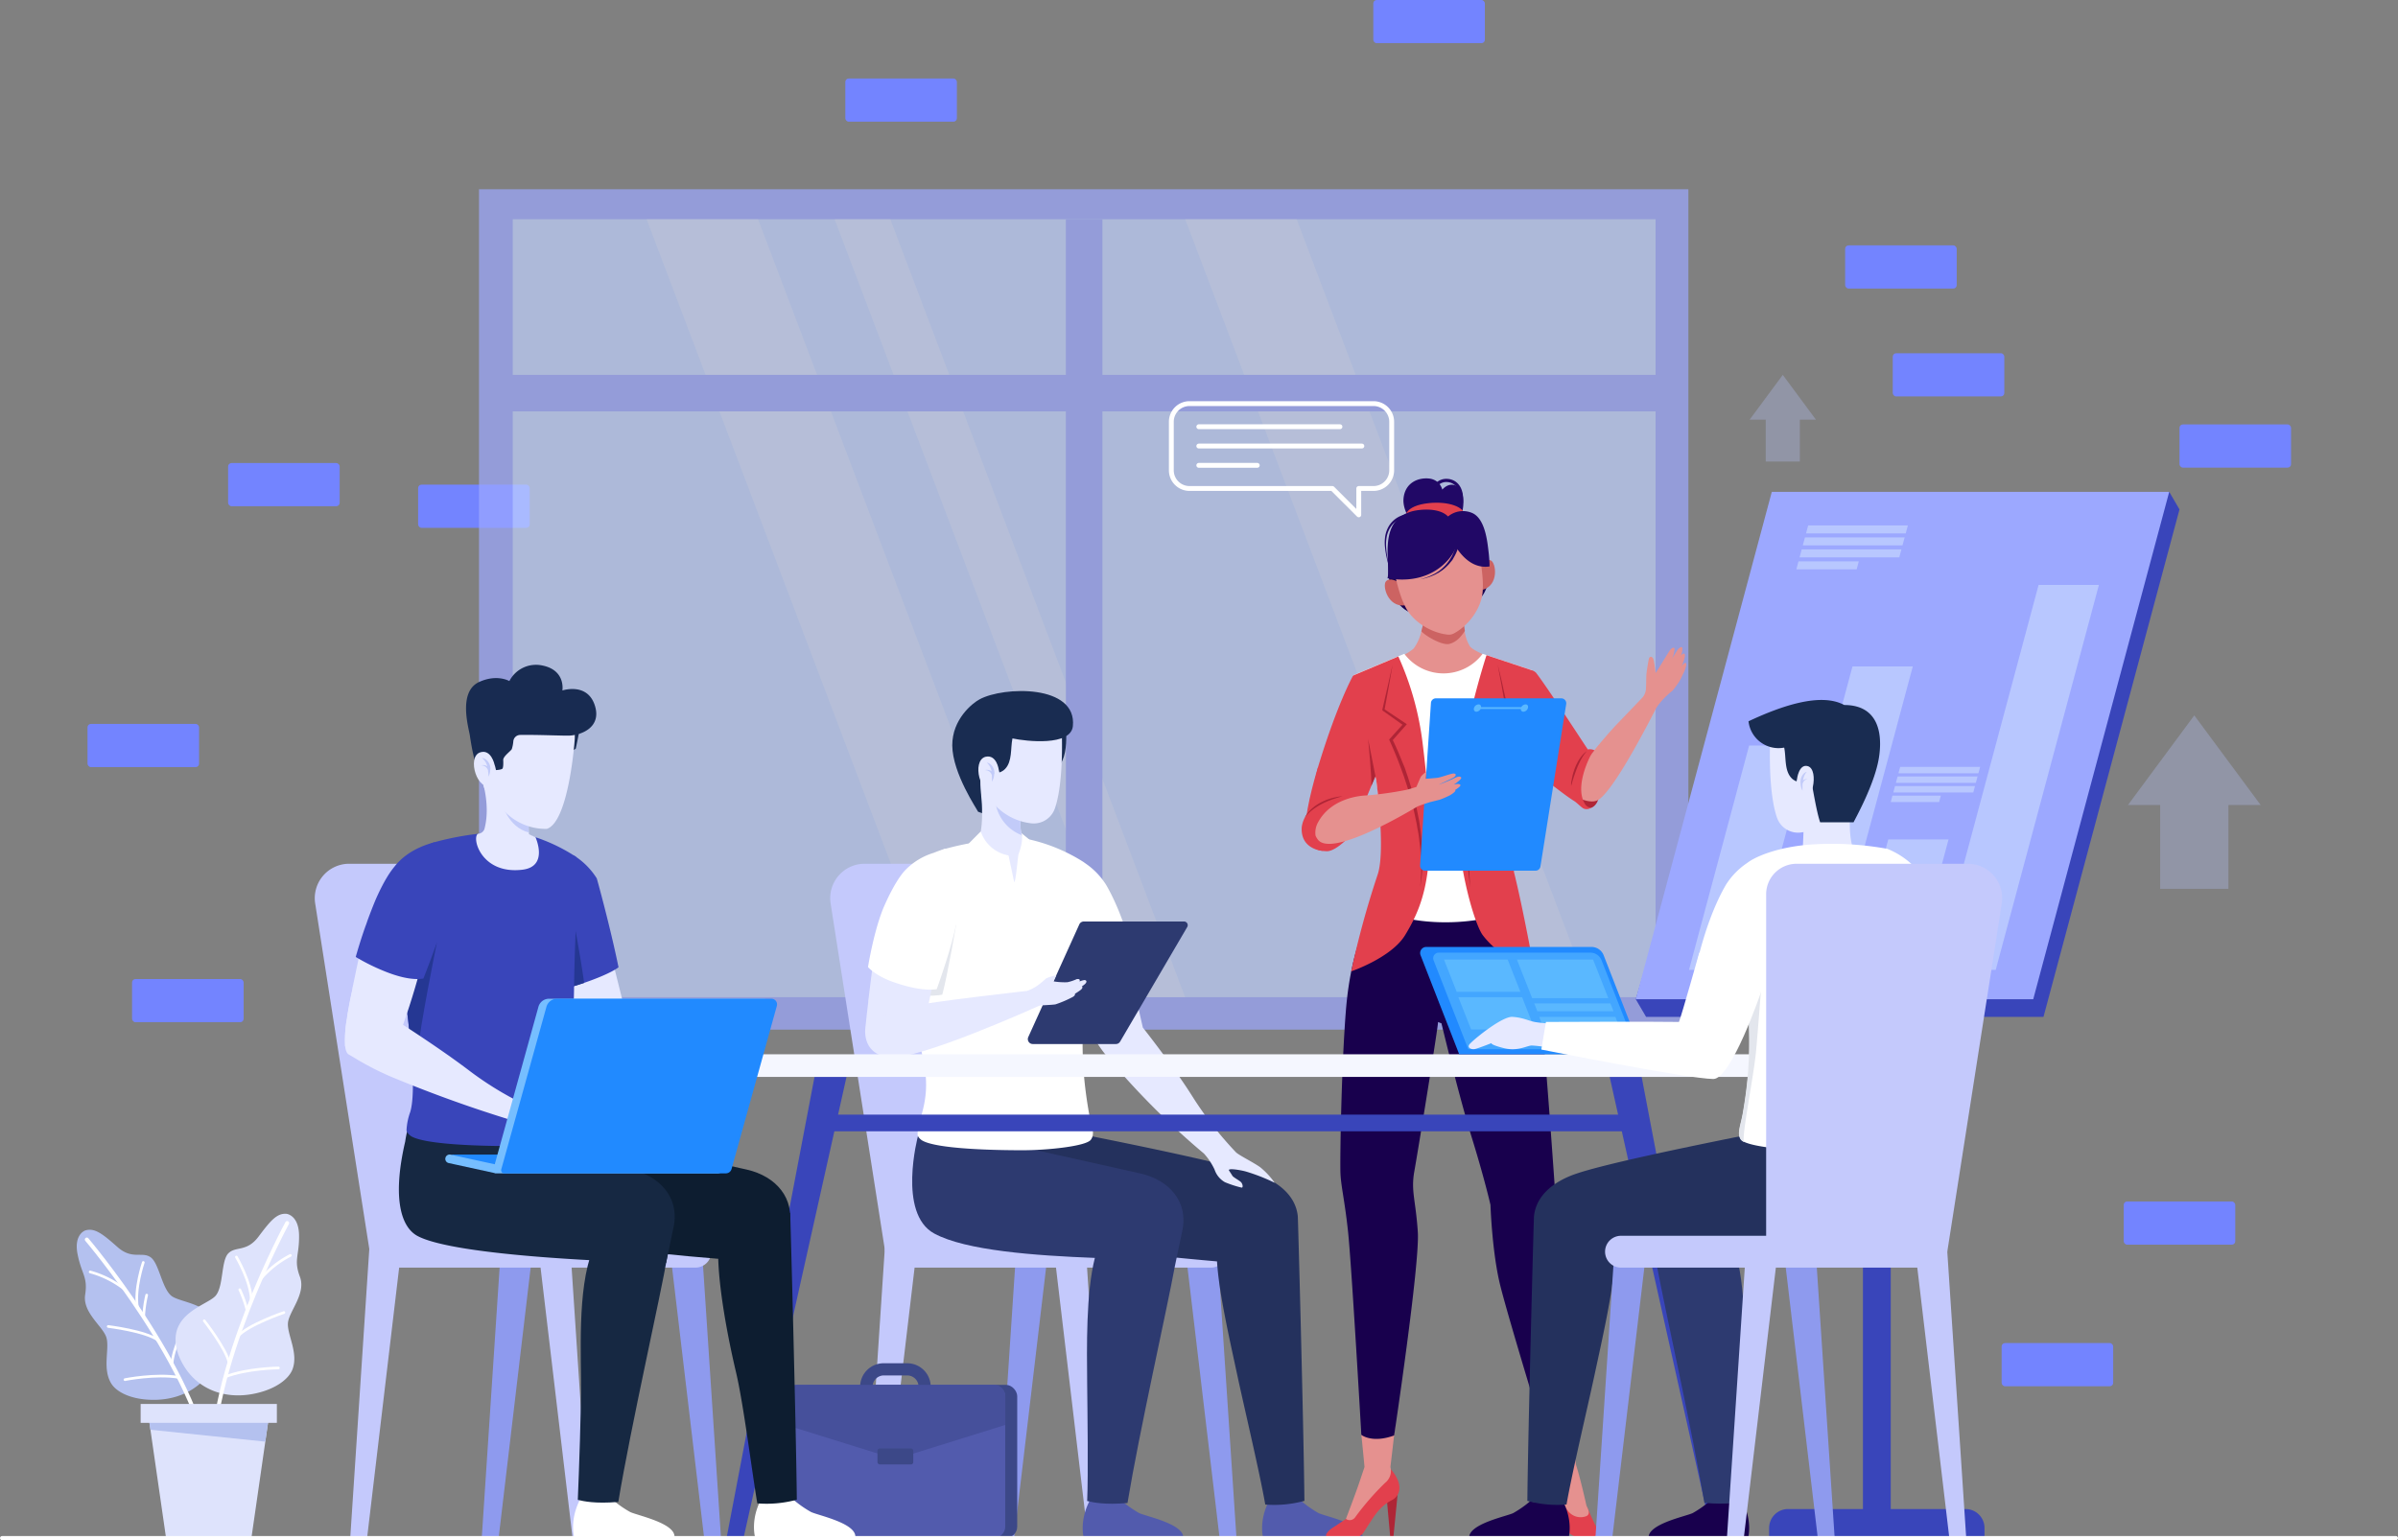 <svg xmlns="http://www.w3.org/2000/svg" viewBox="0 0 651.33 418.45"><rect x="0" y="0" width="651.33" height="418.45" fill="#808080" stroke="none"/><defs><style>.cls-1{fill:#7384ff;}.cls-2{opacity:0.7;}.cls-3{fill:#9ca8ff;}.cls-4{fill:#c0d1ff;}.cls-5{fill:#fffdfc;opacity:0.2;}.cls-6{fill:#8e9aee;}.cls-7{fill:#c4c9fc;}.cls-8{fill:#525bad;}.cls-9{fill:#24315d;}.cls-10{fill:#2d3a70;}.cls-11{fill:#e6e9ff;}.cls-12{fill:#fff;}.cls-13{fill:#e3e6ed;}.cls-14{fill:#192c51;}.cls-15{fill:#c2cbf9;}.cls-16{fill:#3c4888;}.cls-17{fill:#46509b;}.cls-18{fill:#af2536;}.cls-19{fill:#e5918f;}.cls-20{fill:#e2404d;}.cls-21{fill:#18004d;}.cls-22{fill:#cc6362;}.cls-23{fill:#210866;}.cls-24,.cls-27,.cls-38,.cls-39,.cls-41,.cls-42,.cls-44{fill:none;}.cls-24{stroke:#210866;stroke-width:0.87px;}.cls-24,.cls-27,.cls-38,.cls-39,.cls-42,.cls-44{stroke-miterlimit:10;}.cls-25{fill:#218aff;}.cls-26{fill:#5ab8ff;}.cls-27{stroke:#5ab8ff;stroke-width:0.5px;}.cls-28{fill:#3945ba;}.cls-29{fill:#f5f7ff;}.cls-30{fill:#162842;}.cls-31{fill:#0d1d30;}.cls-32{fill:#253793;}.cls-33{fill:#182b51;}.cls-34{fill:#76beff;}.cls-35,.cls-43{fill:#b8c7ff;}.cls-36{fill:#43a6ff;}.cls-37{fill:#b4c1ef;}.cls-38,.cls-39,.cls-41,.cls-42,.cls-44{stroke:#fff;stroke-linecap:round;}.cls-38{stroke-width:1.08px;}.cls-39{stroke-width:0.72px;}.cls-40{fill:#dee3fc;}.cls-41{stroke-linejoin:round;}.cls-41,.cls-42{stroke-width:1.32px;}.cls-43{opacity:0.3;}.cls-44{stroke-width:1.11px;}</style></defs><title>درباره پیراسیس</title><g id="Layer_2" data-name="Layer 2"><g id="OBJECTS"><rect class="cls-1" x="373.01" width="30.3" height="11.73" rx="0.92"></rect><rect class="cls-1" x="591.98" y="115.32" width="30.3" height="11.73" rx="0.92"></rect><rect class="cls-1" x="35.87" y="266" width="30.3" height="11.73" rx="0.92"></rect><rect class="cls-1" x="543.67" y="364.91" width="30.3" height="11.73" rx="0.92"></rect><rect class="cls-1" x="514.1" y="95.98" width="30.3" height="11.73" rx="0.92"></rect><rect class="cls-1" x="113.57" y="131.68" width="30.3" height="11.73" rx="0.92"></rect><rect class="cls-1" x="229.6" y="21.33" width="30.3" height="11.73" rx="0.92"></rect><rect class="cls-1" x="61.96" y="125.81" width="30.3" height="11.73" rx="0.92"></rect><rect class="cls-1" x="576.83" y="326.44" width="30.3" height="11.73" rx="0.92"></rect><rect class="cls-1" x="23.77" y="196.69" width="30.3" height="11.73" rx="0.92"></rect><rect class="cls-1" x="501.17" y="66.67" width="30.3" height="11.73" rx="0.92"></rect><g class="cls-2"><rect class="cls-3" x="130.1" y="51.42" width="328.49" height="228.33"></rect><rect class="cls-4" x="139.27" y="59.56" width="310.41" height="211.38"></rect><polygon class="cls-5" points="286 270.93 255.7 270.93 175.62 59.56 205.91 59.56 286 270.93"></polygon><polygon class="cls-5" points="432.29 270.93 401.99 270.93 321.91 59.56 352.2 59.56 432.29 270.93"></polygon><polygon class="cls-5" points="321.91 270.93 306.77 270.93 226.68 59.56 241.83 59.56 321.91 270.93"></polygon><rect class="cls-3" x="288.6" y="-51.27" width="9.92" height="316.16" transform="translate(400.37 -186.75) rotate(90)"></rect><rect class="cls-3" x="289.51" y="59.56" width="9.92" height="211.5"></rect></g><polygon class="cls-6" points="270.84 417.99 275.42 417.99 284.94 337.62 276.15 337.62 270.84 417.99"></polygon><polygon class="cls-6" points="335.85 417.99 331.27 417.99 321.74 337.62 330.54 337.62 335.85 417.99"></polygon><path class="cls-7" d="M259,234.68H234.85a9.35,9.35,0,0,0-9.24,10.8l14.81,94.6h28Z"></path><polygon class="cls-7" points="235.12 417.99 239.69 417.99 249.22 337.62 240.43 337.62 235.12 417.99"></polygon><polygon class="cls-7" points="300.12 417.99 295.54 417.99 286.02 337.62 294.81 337.62 300.12 417.99"></polygon><path class="cls-7" d="M244.74,344.41h84.14a4.33,4.33,0,0,0,4.33-4.33h0a4.32,4.32,0,0,0-4.33-4.32H244.74a4.31,4.31,0,0,0-4.32,4.32h0A4.32,4.32,0,0,0,244.74,344.41Z"></path><path class="cls-8" d="M321.36,418.09H294.42s-1.5-4.8,1.76-10.74c0,0,2.17,1.74,8.67.56a28.93,28.93,0,0,0,4.58,3.2C311.31,412,322.09,414.14,321.36,418.09Z"></path><path class="cls-8" d="M370.09,418.09H343.15s-1.5-4.8,1.76-10.74c0,0,2.17,1.74,8.66.56a28.93,28.93,0,0,0,4.58,3.2C360,412,370.82,414.14,370.09,418.09Z"></path><path class="cls-9" d="M280,311.28h0a23.59,23.59,0,0,1,1.09-5.56s47.25,8.91,59.82,13.13c6.24,2.09,11,5.95,11.59,11.58h0c.07.59,1.59,56.86,1.8,77.35a31,31,0,0,1-10.64,1c-1.43-8.34-5.75-26.54-7.6-35.18-2.19-10.24-5-22.45-5.5-30.88-19.1-1.67-44.32-4.47-47.35-6C278.27,334.15,276.77,325.24,280,311.28Z"></path><path class="cls-10" d="M249.33,308.66c.38-3.69,1.71-5,1.71-5l19.5,6.37,17.73,4c6.57,1.46,14.51,3.23,21.51,4.81,7.85,1.78,13.06,7.75,11.34,15.61l-2,9.54h0c-2.25,12.21-9.62,44.74-12.88,64.38-6.31.54-9.34-.18-10.95-.55.32-7.24.08-24.15,0-31.74-.09-10.1-.34-24.75,2.09-34.31-16.36-.63-35.1-2-43.62-6.62C243.7,329.71,249.33,308.66,249.33,308.66Z"></path><path class="cls-11" d="M304,251l2.5,11,.84,3.72h0l3.07,13.46c1.3,1.65,8.68,11.09,13.56,18.87a97.31,97.31,0,0,0,11.71,15h0c.77.8,4.62,2.68,6.59,4.07a20.93,20.93,0,0,1,3.95,4.24,51.42,51.42,0,0,0-7.84-3.07c-1.7-.45-4.56-.89-4.61-.39,0,.11.69,1.06.94,1.52s1.94,1.31,2.38,1.78.63,1.51.14,1.47a29.31,29.31,0,0,1-4.52-1.47,6.18,6.18,0,0,1-2.82-3.44,17.53,17.53,0,0,0-2.88-4.34h0a209.86,209.86,0,0,1-26.9-27.08,34.6,34.6,0,0,1-2.25-3.19h0a32.22,32.22,0,0,1-3.94-10v0c-.65-2-1.21-4-1.7-5.84-1.37-5.28-2.09-9.48-2.09-9.48Z"></path><path class="cls-12" d="M249.58,280.72c.42,6.91,3.8,12.09.59,22.62a16.75,16.75,0,0,0-.95,4.86c0,.73.92,1.48,1.3,1.69,4,2.29,19.42,2.63,27.19,2.63,6.9,0,17.27-1.1,18.57-2.84s.1-3.91-.47-7.11c-2.54-14.43-1.64-21.95-1.48-32.37,0-.26,0-.52,0-.79v-.2h0c.82-.12,1.6-.27,2.28-.41,1.12-.25,2-.5,2.35-.62,8.38-2.63,9.63-5.32,9.63-5.32-2.37-10.31-5.23-17.23-7.78-21.8l-.19-.34-.2-.34a19.91,19.91,0,0,0-5.53-5.75l-.66-.47a46.5,46.5,0,0,0-14.71-6.1h0c-2-.13-4.16-.17-6.52-.09a77.84,77.84,0,0,0-16.25,2.66l-.07,0a21.53,21.53,0,0,0-8.2,5.75,26.84,26.84,0,0,0-3.84,5.15c.27,6.46,1.67,18.09,2.46,28.14C247.21,271.2,249.49,279.28,249.58,280.72Z"></path><path class="cls-13" d="M294.35,269.21c.82-.12,1.6-.27,2.28-.41L294.69,251C294.62,253.91,294.38,267.4,294.35,269.21Z"></path><path class="cls-14" d="M289.32,195.84s1.83,12.09-3.56,13.34c-3.47.8-3.05-3.44-3.05-3.44l-.09-5Z"></path><path class="cls-11" d="M276.62,232.16c-.23,1.31-.73,7.48-1.15,7.5l-1.54-7.25s-2.92,4.06-2.84,4.67c-4.18-2-8.27-7.43-6.74-8.15a2.14,2.14,0,0,0,1.77-1.79c1.62-6.31-.4-16.31-.4-16.31l7.61,6,3.59,2.82.32,1.18v.65h0c0,.22-.33,3.71.35,5.46a1.64,1.64,0,0,0,.52.79,5.49,5.49,0,0,0,1.39.32h0C279.85,229.09,280.92,231.46,276.62,232.16Z"></path><path class="cls-15" d="M270.28,217.2a11.33,11.33,0,0,0,7.31,9.74c-.68-1.74-.37-5.24-.35-5.46l-3-2.38Z"></path><path class="cls-11" d="M288.44,200.62c.07,3.65.05,13.45-1.94,19.08a6.06,6.06,0,0,1-6.33,4,15.83,15.83,0,0,1-10.05-5.11c-1.79-1.9-3.79-2.14-4.72-4.57-1.51-4-3.84-11.3-2.51-16,1.83-6.48,21.67-13.81,25.15-.61A13.87,13.87,0,0,1,288.44,200.62Z"></path><path class="cls-14" d="M266.08,190c6.52-3.53,26.46-4.09,25.33,7.28-.54,5.5-12.63,4.16-16.41,3.35-.56,2.66,0,6.21-2,8.29-1.1,1.19-3.23,1.47-5.44,1.36-.21.54-1.26,1.09-1.28,1.82-.06,2.51.54,5.83.45,8.83l-1.08-.39c-.14-.47-6.94-10.37-7-18C258.62,195.37,264.19,191,266.08,190Z"></path><path class="cls-11" d="M270.27,214.61c-4,2.08-6.48-8-2.57-9,3-.69,3.57,3.48,3.57,3.48S272.54,213.42,270.27,214.61Z"></path><path class="cls-15" d="M270.11,210.31a4,4,0,0,0-.06-.9,3.17,3.17,0,0,0-.44-1.09,2.68,2.68,0,0,0-.7-.75,2,2,0,0,0-.89-.38,3.77,3.77,0,0,1,.6.68,4.26,4.26,0,0,1,.7,1.67,1.27,1.27,0,0,0-.34-.2,2.41,2.41,0,0,0-1-.18,1.94,1.94,0,0,0-.43.06,2,2,0,0,1,.42.06,1.91,1.91,0,0,1,.79.38,1.8,1.8,0,0,1,.52.65,1.82,1.82,0,0,1,.14.34h0c0,.29,0,.57,0,.81s0,.51,0,.67,0,.27,0,.27a2.35,2.35,0,0,0,.13-.23,6.52,6.52,0,0,0,.27-.64,4.25,4.25,0,0,0,.2-1,1.77,1.77,0,0,0,0-.23h0Z"></path><path class="cls-13" d="M259.73,251s-2.2,13.22-3.78,19.22c0,0-1,.37-4.88.33Z"></path><rect class="cls-16" x="216.7" y="376.26" width="59.59" height="41.6" rx="3.08"></rect><rect class="cls-8" x="213.45" y="376.26" width="59.59" height="41.6" rx="3.08"></rect><path class="cls-16" d="M233.66,377.56H237v-.79A3.08,3.08,0,0,1,240,373.7h6.42a3.09,3.09,0,0,1,3.08,3.07v.79h3.3v-.79a6.4,6.4,0,0,0-6.38-6.38H240a6.39,6.39,0,0,0-6.38,6.38Z"></path><path class="cls-17" d="M216.51,376.26H270a3.07,3.07,0,0,1,3.05,3.08v7.81l-29.79,9.29-29.8-9.29v-7.81A3.07,3.07,0,0,1,216.51,376.26Z"></path><rect class="cls-16" x="238.33" y="393.54" width="9.73" height="4.35" rx="0.62" transform="translate(486.39 791.43) rotate(180)"></rect><path class="cls-11" d="M254.42,260.8s-.11.74-.32,2c-.37,2.17-1,5.89-1.85,9.81-.57,2.68-1.22,5.45-1.91,7.9l-15.25-1.62c.2-2.05.46-4.34.74-6.66l0-.25c.26-2.16.53-4.36.8-6.43.13-1.08.26-2.12.39-3.11.62-4.77,1.11-8.32,1.11-8.32Z"></path><path class="cls-12" d="M240.24,246c2.54-5.71,4.54-8.42,5.62-9.56a18,18,0,0,1,7.72-4.72c1.75-.71,3.08-1.11,3.08-1.11s5.2,3.74,3.37,18.51c-.79,6.42-5.6,19.63-5.6,19.63-3.33.56-8.28-.66-12-2-4.75-1.72-6.67-4-6.67-4S237.41,252.4,240.24,246Z"></path><path class="cls-12" d="M266.39,225.9a9.69,9.69,0,0,0,7.54,6.51L271,237.57a12.62,12.62,0,0,1-7.84-8.42Z"></path><path class="cls-12" d="M276.62,232.16l3.26,3.91a11.44,11.44,0,0,0-.34-8l-2.14-1.75S278.22,227.92,276.62,232.16Z"></path><path class="cls-10" d="M279.31,281.73l13.85-30.58a1.33,1.33,0,0,1,1.22-.78h27.19a1,1,0,0,1,.88,1.53L304.24,283a1.33,1.33,0,0,1-1.15.66H280.53A1.34,1.34,0,0,1,279.31,281.73Z"></path><path class="cls-11" d="M281.58,268.92s-29.52,3.28-34.8,4.61-11.69,5.34-11.69,5.34-1.43,7.41,6.32,8.41,41.17-14.16,41.17-14.16Z"></path><path class="cls-11" d="M294.51,266.28a5.35,5.35,0,0,0-1.32.4s.05-.06.05-.08c.21-.63-.41-.65-.79-.57a12.07,12.07,0,0,1-2.54.84,19,19,0,0,1-3.75-.23l.74-1.63a10.61,10.61,0,0,0-2.74.81,24.05,24.05,0,0,1-2.42,2,12.53,12.53,0,0,1-2.72,1.39l1.23,2.56-2.44.64.56.92s7.34-.24,8.32-.45a30.11,30.11,0,0,0,4.67-2c.53-.3.7-.63.6-.87.63-.39,1.19-.76,1.49-1,.58-.42.66-.83.41-1,.3-.22.56-.41.72-.55C295.35,266.83,295.18,266.28,294.51,266.28Z"></path><path class="cls-18" d="M432.2,219.47s1.7-.44,2.16-3.27-3.46-2.92-3.59-2.83-2,1.12-2,1.12a8,8,0,0,0,0,2C429,216.62,430.16,220.17,432.2,219.47Z"></path><path class="cls-19" d="M458,180.32c-.16-.57-.86.11-1.09.47a3.47,3.47,0,0,0-.22.34c.38-.84,1.12-2.69.95-3.27s-.71-.17-1.1.24a4.45,4.45,0,0,0,.41-2c-.2-.72-1.09.15-1.39.6-.14.21-.81,1.29-1.48,2.39a7,7,0,0,0,.75-2.84c-.2-.71-1.09.15-1.39.61s-3.06,4.94-3.06,4.94l-.7,1.06a32.59,32.59,0,0,0-.55-3.65c-.28-.95-1.09-1-1.27-.21s-.53,2.94-.64,3.89-.07,2.78-.14,3.91a4.31,4.31,0,0,1-.85,2.6l-6.71,7c-3.31,3.42-7.35,8.5-7.35,8.5l-4.56-6.37-9.95,10.78s11.46,10.15,16.11,8.19c3.89-1.63,13.17-19.41,16.1-25.16h0a19.1,19.1,0,0,1,2.1-2.61,25.13,25.13,0,0,1,2.34-2.1,26.17,26.17,0,0,0,1.79-2.46,16.88,16.88,0,0,0,1-2C457.26,183,458.19,180.88,458,180.32Z"></path><polygon class="cls-18" points="420.32 405.37 421.45 417.91 422.26 417.91 423.49 405.37 420.32 405.37"></polygon><polygon class="cls-18" points="376.5 405.37 377.63 417.91 378.44 417.91 379.67 405.37 376.5 405.37"></polygon><path class="cls-20" d="M421.58,398.07s-3.33,1.7-1.57,6.5c1.35,3.71,2.47,5,3.27,7.67a8,8,0,0,0,5.86,5.71c2.14.59,5.7-.74,4.91-2.21a50.43,50.43,0,0,1-2.77-5.91Z"></path><path class="cls-19" d="M369.76,389.8s.38,3.6.86,8.77c0,0-.74,2.27-1.72,5.11-1.1,3.17-3.33,9-3.33,9s.59,2.5,2.24,1.66a6.63,6.63,0,0,0,1.48-1c1.91-1.78,8.89-11.86,8.89-11.86l-.52-2.9L379,387.1Z"></path><path class="cls-19" d="M419.71,390.63l1.93,7.81a5.36,5.36,0,0,0,.08,4.49c.75,1.77,1.91,2.45,2.67,4.88a8.94,8.94,0,0,0,1.75,3,4.28,4.28,0,0,0,4.81,1.09c1.33-.75,0-2.46-.09-3-.87-4-2.2-9.2-2.81-10.94-.37-2.75-.62-7.46-.62-7.46Z"></path><path class="cls-21" d="M373.19,247s-6.06,8.16-7.62,27.48c-1.15,14.37-1.6,37.64-1.5,43.73.06,3.78,1.12,7.46,2.08,16.44s3.61,55.2,3.61,55.2,2.87,2.36,8.91.16c0,0,7-46.59,6.43-55.25s-1.86-11-1-16.22c1-5.5,6.72-40.77,6.48-40.86l.94.36s4.7,19.58,8.23,31,5.08,18.32,5.08,18.32.42,12.74,2.6,21.65,12.23,41.68,12.23,41.68a9.86,9.86,0,0,0,7.72-.18s-.74-38.8-1.54-45.51-3.21-17.68-3.21-17.68-2.77-40.69-4.21-53.52c-2.06-18.26-8.46-25.88-8.46-25.88Z"></path><path class="cls-21" d="M377.35,151s-2.25,13.4,7.13,15.94c5.67,1.54-1.81-12.74-1.81-12.74Z"></path><path class="cls-21" d="M402.75,146s5,12.6-1.94,17.73c-4.73,3.49-3.16-12.48-3.16-12.48Z"></path><path class="cls-22" d="M379.46,158s-1.94-1.2-3-.07.45,7.11,5.13,6.55Z"></path><path class="cls-22" d="M402.16,153.49s1.34-1.85,2.77-1.22,2.28,6.76-2.27,8Z"></path><path class="cls-19" d="M404.55,178.47a13.67,13.67,0,0,1-25.09.11,11.59,11.59,0,0,0,4.52-2.39,12.71,12.71,0,0,0,2.09-4.68c.39-1.45.6-2.61.6-2.61l-.92-1.89h0c0-.2,0-.38.05-.54s.05-.5.06-.64,0-.23,0-.23h12.21s0,.08,0,.23,0,.37.05.63a.09.09,0,0,0,0,.05l-.7,1.6s.1,1.56.41,3.32a10.31,10.31,0,0,0,1.42,4.18C400.1,176.61,402.52,177.69,404.55,178.47Z"></path><path class="cls-22" d="M397.47,168.1s.1,1.56.41,3.32c-.82,1.19-2.05,3-4.23,3.53-2,.47-6.46-2.16-7.58-3.44.39-1.45.6-2.61.6-2.61l-.92-1.89h0c0-.2,0-.38.05-.54s.05-.5.06-.64,0-.23,0-.23h12.21s0,.08,0,.23,0,.37.05.63a.09.09,0,0,0,0,.05Z"></path><path class="cls-19" d="M401.35,148.27l-12.54-2.68-10.58,7.23s1.23,7.61,3.45,12c2.09,4.17,7.05,7.13,11.56,7.61a2.89,2.89,0,0,0,1.66-.33c4-2.15,7.46-6.77,7.82-11.41C403.1,155.78,401.35,148.27,401.35,148.27Z"></path><path class="cls-23" d="M384.5,143.29s-3.59-3.95-3.29-7.74c.35-4.43,4.05-5.89,7.07-5.52a4.08,4.08,0,0,1,3.47,3s2.14-2.7,4.64-.41c1.56,1.43,1.84,8.08-1.89,10.47S387.79,146,384.5,143.29Z"></path><path class="cls-20" d="M381.64,140.61s-.28-3.23,6.51-3.92c5.1-.52,9.74.93,9.81,3.62C398.05,144.08,382.1,144.37,381.64,140.61Z"></path><path class="cls-23" d="M388,141s-.35-.13-1-.3a13.11,13.11,0,0,0-2.75-.42,8.59,8.59,0,0,0-3.82.61,6.29,6.29,0,0,0-3.12,3,7.41,7.41,0,0,0-.7,2.18,11.34,11.34,0,0,0-.14,2.24,25,25,0,0,0,.52,4c.24,1.16.46,2.12.58,2.81a6,6,0,0,1,.11,1.08,6.15,6.15,0,0,0-.16-1.07c-.14-.68-.4-1.64-.68-2.79a24.47,24.47,0,0,1-.69-4,11.31,11.31,0,0,1,.05-2.32,7.78,7.78,0,0,1,.65-2.34,6.85,6.85,0,0,1,3.32-3.39,9.31,9.31,0,0,1,4.1-.79,14.45,14.45,0,0,1,2.92.37,11.3,11.3,0,0,1,1.1.3Z"></path><path class="cls-24" d="M390.26,131.62a3.54,3.54,0,0,1,2.78-1.08c1.9.06,4.31,1.53,3.88,6.17"></path><path class="cls-23" d="M396.1,148.57a6.25,6.25,0,0,1-.18.63,10,10,0,0,1-.66,1.56c-.14.31-.36.63-.55,1s-.45.68-.74,1a8.13,8.13,0,0,1-.89,1,9.88,9.88,0,0,1-1,.91c-.35.29-.74.53-1.11.79l-1.14.64-1.13.48c-.36.15-.72.24-1,.34a11.8,11.8,0,0,1-1.58.39l-.61.13.6-.16a13.78,13.78,0,0,0,1.55-.48c.31-.13.66-.24,1-.41l1.08-.53,1.08-.69c.34-.28.7-.53,1-.83a11.52,11.52,0,0,0,.92-.93,9,9,0,0,0,.79-1c.25-.32.43-.68.64-1s.34-.64.46-.95a8.77,8.77,0,0,0,.53-1.47c.09-.37.12-.55.12-.56Z"></path><path class="cls-23" d="M399.6,139.27a6.33,6.33,0,0,0-6.29,1.06c-2.34-2.45-7.57-2-9.79-1.4-6.34,1.78-6.89,7.09-6.56,13.61.22,4.34-.12,4.57-.12,4.57,11.66,2,17.37-5,18.63-8.46,1.18,1.82,4.26,6,9.11,5.25,0,0,0-1.82-.26-3.94C404,147.33,403.43,140.63,399.6,139.27Z"></path><path class="cls-12" d="M410,247.81l0,.05a56.53,56.53,0,0,1-17.91,2.72,52.52,52.52,0,0,1-18.91-3.64c.22-.6,2.26-3.59,2.47-10.38.32-10.65-2.35-30.6-3.73-35-1-3-4.4-18.06-4.4-18.06l13.92-5.87.13.18a13.28,13.28,0,0,0,21,0l.14-.18,13.41,4.47s-5.21,23.44-7.09,40.44c-1.7,15.41.44,23.66.87,25.06Z"></path><path class="cls-20" d="M430.52,218.47c-2.56-4.09.27-10.67,1.32-12.82a6.66,6.66,0,0,1,.8-1.23l.44-.55a2.75,2.75,0,0,0-1.82-.24c-2.84-4.33-11.41-17.48-14.09-20.89a3.24,3.24,0,0,0-1-.6L403.76,178s-8,24.33-8,41.87c0,15.41,4.78,31.35,7,34.24,5.42,7.08,13.94,9.38,13.94,9.38S413.73,247,411.23,237c-.92-8.18-.79-19.57.51-31.22,4.1,3.15,10.32,7.91,13.35,10.16,1,.72,1.78,1.27,2.48,1.7s2.06,1.84,2.58,2.05a2.15,2.15,0,0,0,2.05-.25A2,2,0,0,1,430.52,218.47Z"></path><path class="cls-18" d="M411.74,205.81s.74-4.94,1.41-7.36c0,0,.25,7.36.58,8.89Z"></path><path class="cls-20" d="M358,208.39s-3.37,10.83-3.31,15.89c.08,6.53,3.39,6.93,5.73,7,2.77,0,7.09-5,7.09-5l3.84-10.06Z"></path><path class="cls-20" d="M386.4,201.91a80.67,80.67,0,0,0-6.59-23.55l-12.28,5.18S363.28,191,358,208.39a88.83,88.83,0,0,0-2.17,11.85,7.66,7.66,0,0,0-2.26,4.48c-.4,6.23,5.83,6.47,5.83,6.47s-2.33-.66-2.05-4a5.79,5.79,0,0,1,.53-3.35c3.57-7,11.86-7.57,13.47-7.6.74-1.8,1.5-3.62,2.22-5.34l.23,1s2.6,19.08.41,25.67A244,244,0,0,0,367,263.92s10.89-3.7,14.63-9.82C387.91,243.83,390.34,233.57,386.4,201.91Z"></path><path class="cls-18" d="M373.59,210.88s-1.4-7.22-2-10.14c0,0,1.07,10.62.87,12.81Z"></path><path class="cls-18" d="M378.23,180.7c-.33,2-.71,4.08-1.07,6.12s-.74,4.07-1.12,6.11l-.13-.32,5.81,3.88.4.26-.32.37-3.71,4.19.07-.5c.78,1.56,1.48,3.14,2.13,4.74.34.8.64,1.61,1,2.42s.58,1.63.87,2.44.53,1.65.8,2.48.49,1.65.73,2.49.47,1.66.66,2.51.43,1.68.59,2.53l.51,2.54c.15.86.25,1.72.38,2.57s.22,1.72.29,2.58.18,1.72.21,2.59l.07,2.6c0,.86-.06,1.72-.09,2.59a20.37,20.37,0,0,1-.2,2.58l-.34,2.56.16-2.58a22,22,0,0,0,.06-2.57c0-.86,0-1.72-.05-2.57l-.17-2.57c-.06-.86-.2-1.7-.29-2.55s-.21-1.71-.38-2.55-.28-1.69-.46-2.53l-.54-2.51c-.17-.84-.41-1.66-.62-2.49s-.43-1.66-.68-2.48-.47-1.65-.75-2.46-.52-1.63-.81-2.44c-.58-1.61-1.17-3.22-1.8-4.81s-1.32-3.17-2-4.7l-.14-.29.21-.22,3.74-4.16.08.63-5.69-4.05-.17-.13,0-.2c.45-2,.9-4,1.38-6.05S377.73,182.71,378.23,180.7Z"></path><path class="cls-18" d="M406.83,180.7c.5,2,1,4,1.43,6.05s.93,4,1.38,6.05l0,.2-.17.13-5.69,4.05.08-.63,3.74,4.16.21.22-.14.29c-.73,1.53-1.42,3.11-2,4.7s-1.22,3.2-1.79,4.81c-.3.81-.55,1.63-.82,2.44s-.51,1.64-.75,2.46-.48,1.64-.68,2.48-.45,1.65-.62,2.49l-.54,2.51c-.18.84-.31,1.69-.46,2.53s-.28,1.69-.38,2.55-.23,1.69-.29,2.55l-.17,2.57c-.08.85,0,1.71-.05,2.57a22,22,0,0,0,.06,2.57l.16,2.58-.34-2.56a20.37,20.37,0,0,1-.2-2.58c0-.87-.12-1.73-.09-2.59l.07-2.6c0-.87.14-1.72.21-2.59s.16-1.72.29-2.58.24-1.71.38-2.57l.51-2.54c.16-.85.39-1.69.59-2.53s.42-1.68.66-2.51.46-1.67.73-2.49.51-1.66.8-2.48.55-1.64.87-2.44.62-1.62,1-2.42q1-2.4,2.13-4.74l.07.5-3.71-4.19-.32-.37.4-.26,5.81-3.88-.13.32c-.38-2-.77-4.07-1.12-6.11S407.16,182.74,406.83,180.7Z"></path><path class="cls-20" d="M377.77,399.16a4.15,4.15,0,0,1-1.54,3.71,73.56,73.56,0,0,0-8.15,9.37,1.8,1.8,0,0,1-2.51.45h0s-1.63,1.12-3.7,2.46c-1,.66-1.76,1.64-1.7,2a.88.88,0,0,0,.82.75h4.46c1.9,0,3.88.09,4.9-1.51l1.94-3c1.63-2.55,3.13-4.46,5.83-5.84h0C380,406.55,381.59,403.73,377.77,399.16Z"></path><path class="cls-25" d="M417.11,236.56H387.06a1.35,1.35,0,0,1-1.34-1.44L388.66,191a1.34,1.34,0,0,1,1.34-1.26h34.08a1.34,1.34,0,0,1,1.32,1.56l-7,44.15A1.34,1.34,0,0,1,417.11,236.56Z"></path><path class="cls-26" d="M402.24,192.38a1.4,1.4,0,0,1-1.22,1c-.52,0-.82-.46-.67-1a1.39,1.39,0,0,1,1.22-1C402.09,191.35,402.39,191.81,402.24,192.38Z"></path><line class="cls-27" x1="401.29" y1="192.38" x2="414.09" y2="192.38"></line><path class="cls-26" d="M415,192.38a1.39,1.39,0,0,1-1.22,1c-.52,0-.82-.46-.67-1a1.4,1.4,0,0,1,1.22-1C414.88,191.35,415.18,191.81,415,192.38Z"></path><path class="cls-19" d="M396.6,213.19c.37.29-.66,1-1.36,1.43l-.08,0,.07,0c.37.29-.65,1-1.36,1.43a25.36,25.36,0,0,1-2.82,1.23l-2.6.65h0c-.54.16-1.25.39-1.91.62s-1.26.45-1.57.59c-6.06,3.61-23.53,13.45-27,9a4.69,4.69,0,0,1-.65-1.11,5.76,5.76,0,0,1,.53-3.32c3.57-7,11.86-7.57,13.47-7.6a97.09,97.09,0,0,0,10.57-1.49c.66-.14,1.9-.52,2.83-.82v0s1-2.37,1.22-2.79a7.52,7.52,0,0,1,1.41-1.28l-.13,1.87s2.12-.15,3.16-.27,3.67-1.16,4.42-1.16.86.53,0,1.09c-.5.33-4,1.91-4,1.91.17,0,2.81-1.06,3.75-1.52s1.71-.84,2.21-.53-.53,1.06-1.18,1.58c-.17.13-.43.29-.71.47C395.66,213,396.23,212.91,396.6,213.19Z"></path><path class="cls-18" d="M354.4,222.18a6.31,6.31,0,0,1,1.06-1.6,10.61,10.61,0,0,1,1.44-1.36,12.7,12.7,0,0,1,1.91-1.22c.35-.16.69-.35,1.05-.49a11,11,0,0,1,1-.39,15.18,15.18,0,0,1,1.9-.51,9.9,9.9,0,0,1,1.37-.22l.52-.07-.5.16c-.32.1-.78.21-1.32.4l-.87.28-.95.37c-.34.11-.66.29-1,.42s-.67.33-1,.49a15.7,15.7,0,0,0-3.38,2.33,11,11,0,0,0-.94,1C354.51,222,354.4,222.18,354.4,222.18Z"></path><path class="cls-18" d="M431,204.1a9.05,9.05,0,0,0-1,1.3,15.25,15.25,0,0,0-.83,1.45c-.26.54-.55,1.13-.79,1.73s-.46,1.22-.66,1.79-.38,1.13-.52,1.6-.25.87-.33,1.14l-.14.44s0-.17,0-.45.06-.71.16-1.2.19-1.06.36-1.66a18.38,18.38,0,0,1,.63-1.85,15.16,15.16,0,0,1,.87-1.76,12.11,12.11,0,0,1,1-1.4A5.82,5.82,0,0,1,431,204.1Z"></path><polygon class="cls-28" points="229.92 292.6 201.95 417.9 197.34 417.9 221.23 292.6 229.92 292.6"></polygon><polygon class="cls-28" points="437.21 292.6 465.18 417.9 469.79 417.9 445.9 292.6 437.21 292.6"></polygon><rect class="cls-28" x="219.47" y="302.84" width="226.42" height="4.53"></rect><path class="cls-29" d="M476.2,292.6h-278a3.07,3.07,0,0,1-3.07-3.08h0a3.06,3.06,0,0,1,3.07-3.07h278a3.07,3.07,0,0,1,3.07,3.07h0A3.08,3.08,0,0,1,476.2,292.6Z"></path><polygon class="cls-6" points="130.84 417.99 135.42 417.99 144.94 337.62 136.15 337.62 130.84 417.99"></polygon><polygon class="cls-6" points="195.84 417.99 191.27 417.99 181.74 337.62 190.54 337.62 195.84 417.99"></polygon><path class="cls-7" d="M119,234.68H94.85a9.35,9.35,0,0,0-9.24,10.8l14.81,94.6h28Z"></path><polygon class="cls-7" points="95.12 417.99 99.69 417.99 109.22 337.62 100.42 337.62 95.12 417.99"></polygon><polygon class="cls-7" points="160.12 417.99 155.54 417.99 146.02 337.62 154.81 337.62 160.12 417.99"></polygon><path class="cls-7" d="M104.74,344.41h84.14a4.33,4.33,0,0,0,4.33-4.33h0a4.32,4.32,0,0,0-4.33-4.32H104.74a4.31,4.31,0,0,0-4.32,4.32h0A4.32,4.32,0,0,0,104.74,344.41Z"></path><path class="cls-12" d="M183.17,417.86H156S154.48,413,157.77,407c0,0,2.19,1.75,8.74.57a28.62,28.62,0,0,0,4.62,3.22C173,411.74,183.9,413.88,183.17,417.86Z"></path><path class="cls-30" d="M181.27,341.26c-1.75,10.47-9.85,45.89-13.33,66.81-6.36.54-9.41-.19-11-.56.31-7.29.94-24.75.87-32.4-.12-12.94-.73-30,5-39.35l19.15,1.5c-.12,1-.22,1.84-.32,2.42S181.38,340.77,181.27,341.26Z"></path><path class="cls-12" d="M232.3,417.86H205.14S203.62,413,206.91,407c0,0,2.18,1.75,8.73.57a29.12,29.12,0,0,0,4.62,3.22C222.16,411.74,233,413.88,232.3,417.86Z"></path><path class="cls-31" d="M216.43,407.46a31,31,0,0,1-10.73,1c-1.44-8.41-3.73-26.92-5.78-35.59-3.19-13.48-6.3-32-4.14-38.64l18.84-4.73C214.68,330.06,216.21,386.8,216.43,407.46Z"></path><path class="cls-31" d="M141.47,310.15h0c.38-3.72.82-6.44.82-6.44l21,5.15,17.87,4.08c6.63,1.47,14.64,3.25,21.69,4.84,7.92,1.8,13.18,7.82,11.44,15.75l-2,9.62c-11.08-.15-63.15-5.15-67.61-7.39C139.71,333.21,138.2,324.23,141.47,310.15Z"></path><path class="cls-30" d="M110.06,310.15h0a29.15,29.15,0,0,1,2.19-7.71l19.67,6.42,17.87,4.08c6.63,1.47,14.63,3.25,21.69,4.84,7.92,1.8,13.18,7.82,11.44,15.75l-2,9.62c-11.08-.15-57.37-1.77-67.61-7.39C108.39,333,106.78,324.23,110.06,310.15Z"></path><path class="cls-19" d="M169,280s-9.35-4.22-11.92,0c-1.41,2.32-.44,6.62,2.75,8.43s21.2,9.43,38.2,13.67a42.18,42.18,0,0,1,1.9-4.85,89.39,89.39,0,0,1-15.21-8.48A96.5,96.5,0,0,0,169,280Z"></path><path class="cls-11" d="M164.2,252.31l8,32s-.82,8.09-9,4.12S149.64,259,149.64,259Z"></path><path class="cls-28" d="M168,262.8s-1.81,1.64-9.37,4.25c-.87.3-1.78.6-2.74.88s-1.85.53-2.85.77l1.72-18.61.09-1,1-16.71.67.47a19.85,19.85,0,0,1,5.57,5.8C162.15,238.77,165.75,251.82,168,262.8Z"></path><path class="cls-32" d="M158.66,267.05c-.87.3-1.78.6-2.74.88s-1.85.53-2.85.77l1.72-18.61.8-1.18S157.63,259.41,158.66,267.05Z"></path><path class="cls-33" d="M157.47,198s-.54,2.9-1.09,5.41L154,204.9a43.72,43.72,0,0,1,.46-6.55Z"></path><path class="cls-28" d="M157.88,308.54c-1.31,1.75-11.77,2.85-18.73,2.85-7.83,0-23.41-.33-27.42-2.65-.37-.2-1.31-1-1.31-1.7a16.83,16.83,0,0,1,1-4.9c1.08-3.55.85-11,0-19.53-.33-3.43-.74-7.05-1.2-10.66-1.81-14.3-4.29-28.67-4.43-32.13a27.56,27.56,0,0,1,3.86-5.19,21.78,21.78,0,0,1,8.28-5.8l.06,0a79.37,79.37,0,0,1,16.39-2.68c2.38-.08,4.57,0,6.57.09H141a46.89,46.89,0,0,1,14.83,6.16l.67.47c.75,5-.31,18.87-.58,35.07,0,.27,0,.53,0,.8-.16,10.5-1.07,18.09,1.5,32.63C158,304.6,159.09,306.92,157.88,308.54Z"></path><path class="cls-32" d="M118.68,256s-5,24.83-5,28.83l-2.25-2.25c-.33-3.43-.74-7.05-1.2-10.66Z"></path><path class="cls-11" d="M141.88,236.3c-11.32,1.35-13.89-8.92-12-9.8a1.84,1.84,0,0,0,1.75-1.47c1.64-6.36-.75-13.36-.75-13.36l7.67,6,4.25,4,.84.79s-.09,2.54,0,3.68c0,.3.05.51.1.54a16.84,16.84,0,0,0,1.68.73S149.15,235.43,141.88,236.3Z"></path><path class="cls-15" d="M143.6,226.18c-5.79-1.51-7.35-8.25-7.35-8.25l6.53,3.78.84.79S143.53,225,143.6,226.18Z"></path><path class="cls-11" d="M156.07,201.3s-1.59,22-7.54,23.9a15.45,15.45,0,0,1-13-6.6c-1.57-2.11-3.55-2.58-4.2-5.13-1.05-4.14-2.53-11.77-.64-16.37C133.36,190.56,157.47,185.14,156.07,201.3Z"></path><path class="cls-33" d="M130.17,185.28c4.88-2.21,8.18-.23,8.18-.23a8.13,8.13,0,0,1,9-4.23c6.36,1.3,5.4,6.78,5.4,6.78s6.62-2.23,8.74,3.85-3.5,8.27-6.83,8.41c-1.6.07-8.59-.26-13.37-.18a1.89,1.89,0,0,0-1.86,1.68,9.64,9.64,0,0,1-.42,2.18c-.37.59-2.28,1.91-2.33,2.9h0c.06,1.26,0,2.26-.26,2.44-.83.53-4.26.43-6,.26-1.24-.12-2.25-5.53-2.8-9.31C127.31,197.78,124.33,187.93,130.17,185.28Z"></path><path class="cls-11" d="M133.66,213.22c-3.86,2.37-7.06-7.63-3.19-8.82,2.93-.9,3.83,3.26,3.83,3.26S135.87,211.87,133.66,213.22Z"></path><path class="cls-15" d="M133.21,208.93h0a4,4,0,0,0-.12-.9,3.33,3.33,0,0,0-.52-1.07,2.71,2.71,0,0,0-.75-.7,2,2,0,0,0-.93-.32,3.75,3.75,0,0,1,.65.64,4.39,4.39,0,0,1,.83,1.63A1.73,1.73,0,0,0,132,208a2.34,2.34,0,0,0-1-.11,1.84,1.84,0,0,0-.43.08,1.89,1.89,0,0,1,.43,0,2,2,0,0,1,.82.33,1.76,1.76,0,0,1,.56.61,1.74,1.74,0,0,1,.17.34h0c0,.3.06.58.09.82s0,.51.05.68a2.15,2.15,0,0,0,0,.26,2.31,2.31,0,0,0,.11-.24,5.34,5.34,0,0,0,.23-.66,4.08,4.08,0,0,0,.13-1A1,1,0,0,0,133.21,208.93Z"></path><path class="cls-11" d="M93.73,284.21h0c1.86,2.16,8.91,3.73,12.31.75,1.07-1,2.27-3.46,3.45-6.56a201.91,201.91,0,0,0,5.87-19.84l-15.8-8.07s-2,9.11-3.78,17.76l0,.25c-.57,2.77-1.1,5.5-1.51,7.84a.57.57,0,0,0,0,.18A32.81,32.81,0,0,0,93.73,284.21Z"></path><path class="cls-28" d="M121.32,247.51c-1.53,6.34-6.32,18.36-6.32,18.36-3.36.55-7.62-.73-11.27-2.28A54.51,54.51,0,0,1,96.62,260a141.07,141.07,0,0,1,5.44-15.65c2.56-5.76,4.21-7.81,5.21-9.05,3.57-4.47,9-6,10.72-6.45Z"></path><path class="cls-11" d="M93.73,284.21h0c.13,1.16.45,2,1,2.29l1.48.88a79.48,79.48,0,0,0,9.79,5.07,356.47,356.47,0,0,0,34.19,12.28A38.76,38.76,0,0,1,142.3,300a89.64,89.64,0,0,1-14.84-9.11c-7.37-5.62-18-12.45-18-12.45l-2.67-3.15s-9.51-8.76-11-7l0,.25c-.22.91-1,4.27-1.51,7.84a.57.57,0,0,0,0,.18A32.81,32.81,0,0,0,93.73,284.21Z"></path><polygon class="cls-25" points="122.38 313.7 140.28 313.7 133.97 317.72 122.38 313.7"></polygon><path class="cls-34" d="M121.88,316l12.7,2.77.5-2.29-12.7-2.77a1.18,1.18,0,0,0-1.4.9h0A1.16,1.16,0,0,0,121.88,316Z"></path><path class="cls-34" d="M134.79,318.8h60.15a1.61,1.61,0,0,0,1.55-1.18L208.8,273.3a1.54,1.54,0,0,0-1.48-1.95H149.15a3,3,0,0,0-2.91,2.21L134,317.72A.85.85,0,0,0,134.79,318.8Z"></path><path class="cls-25" d="M137,318.8h60.15a1.61,1.61,0,0,0,1.55-1.18L211,273.3a1.54,1.54,0,0,0-1.49-1.95H151.32a3,3,0,0,0-2.9,2.21l-12.27,44.16A.85.85,0,0,0,137,318.8Z"></path><path class="cls-28" d="M485.67,410h48.2a5.15,5.15,0,0,1,5.15,5.15v3a0,0,0,0,1,0,0h-58.5a0,0,0,0,1,0,0v-3A5.15,5.15,0,0,1,485.67,410Z"></path><rect class="cls-28" x="506" y="198.83" width="7.55" height="219.35"></rect><polygon class="cls-28" points="555.04 276.28 447.1 276.28 444.3 271.5 484.04 138.41 589.19 133.63 591.98 138.41 555.04 276.28"></polygon><polygon class="cls-3" points="552.25 271.5 444.3 271.5 481.25 133.63 589.19 133.63 552.25 271.5"></polygon><polygon class="cls-35" points="475.14 263.5 458.76 263.5 475.09 202.56 491.47 202.56 475.14 263.5"></polygon><polygon class="cls-35" points="497.45 263.5 481.07 263.5 503.16 181.07 519.54 181.07 497.45 263.5"></polygon><polygon class="cls-35" points="519.76 263.5 503.38 263.5 512.88 228.07 529.25 228.07 519.76 263.5"></polygon><polygon class="cls-35" points="542.07 263.5 525.69 263.5 553.71 158.93 570.09 158.93 542.07 263.5"></polygon><polygon class="cls-35" points="517.62 144.93 490.54 144.93 491.12 142.76 518.2 142.76 517.62 144.93"></polygon><polygon class="cls-35" points="516.74 148.18 489.66 148.18 490.25 146.01 517.33 146.01 516.74 148.18"></polygon><polygon class="cls-35" points="515.87 151.43 488.79 151.43 489.37 149.26 516.45 149.26 515.87 151.43"></polygon><polygon class="cls-35" points="504.3 154.68 487.92 154.68 488.5 152.51 504.88 152.51 504.3 154.68"></polygon><polygon class="cls-35" points="537.37 210.09 515.64 210.09 516.11 208.36 537.83 208.36 537.37 210.09"></polygon><polygon class="cls-35" points="536.67 212.7 514.95 212.7 515.41 210.96 537.13 210.96 536.67 212.7"></polygon><polygon class="cls-35" points="535.97 215.31 514.25 215.31 514.71 213.57 536.43 213.57 535.97 215.31"></polygon><polygon class="cls-35" points="526.69 217.91 513.55 217.91 514.01 216.18 527.15 216.18 526.69 217.91"></polygon><path class="cls-25" d="M446.07,286.45l-10.5-26.92a3.55,3.55,0,0,0-3.3-2.25H387.4a1.66,1.66,0,0,0-1.55,2.27l10.49,26.9Z"></path><path class="cls-36" d="M444.48,285.07H398.8l-9.42-24.16a1.52,1.52,0,0,1,1.42-2.08H432a3.25,3.25,0,0,1,3,2.07Z"></path><polygon class="cls-26" points="412.96 269.47 395.66 269.47 392.2 260.7 409.5 260.7 412.96 269.47"></polygon><polygon class="cls-26" points="436.84 271.19 416.15 271.19 412.01 260.7 432.7 260.7 436.84 271.19"></polygon><polygon class="cls-26" points="438.25 274.75 417.56 274.75 416.72 272.62 437.41 272.62 438.25 274.75"></polygon><polygon class="cls-26" points="439.6 278.41 418.91 278.41 418.07 276.28 438.76 276.28 439.6 278.41"></polygon><polygon class="cls-26" points="416.88 279.7 399.57 279.7 396.11 270.93 413.42 270.93 416.88 279.7"></polygon><path class="cls-11" d="M504.82,231.43a2.14,2.14,0,0,1-1.77-1.79c-1.62-6.31.4-16.31.4-16.31l-7.61,6s-5.78,4.08-5.89,4.49l-.28,6.74h0C489.11,241.94,506.35,232.15,504.82,231.43Z"></path><path class="cls-11" d="M480.74,203.11c-.08,3.65-.06,13.45,1.93,19.09a6.05,6.05,0,0,0,6.33,4,15.87,15.87,0,0,0,10.06-5.11c1.78-1.89,3.79-2.13,4.71-4.57,1.51-3.95,3.85-11.3,2.51-16.05-1.83-6.47-21.67-13.8-25.15-.6A13.72,13.72,0,0,0,480.74,203.11Z"></path><path class="cls-14" d="M500.92,191.55c-6.52-3.53-17.46.42-26,4.42a8.2,8.2,0,0,0,9.69,7.15c.56,2.66,0,6.21,2,8.3,1.11,1.18,3.23,1.46,5.44,1.35.21.54,1.28,7.64,2.33,10.65h9.08c.15-.48,6.1-10.81,7-18.37C511.34,198.16,509.48,191.55,500.92,191.55Z"></path><path class="cls-11" d="M488.92,217.1c3.27,2.08,5.31-8,2.11-8.94-2.43-.7-2.93,3.48-2.93,3.48S487.06,215.91,488.92,217.1Z"></path><path class="cls-15" d="M490.74,211.66a1.84,1.84,0,0,0-.84.23l-.17.13a4.81,4.81,0,0,1,.53-1.63,2.59,2.59,0,0,1,.51-.7,1.79,1.79,0,0,0-.81.46,3.21,3.21,0,0,0-.9,1.86,3.82,3.82,0,0,0,0,.82v0h0a5,5,0,0,0,.18,1.18c.07.26.18.47.23.62l.11.23s0-.1,0-.25,0-.38,0-.65,0-.57,0-.89h0a2.94,2.94,0,0,1,.1-.32,1.82,1.82,0,0,1,.38-.62,1.5,1.5,0,0,1,1-.45A1.32,1.32,0,0,0,490.74,211.66Z"></path><path class="cls-11" d="M420.78,278.07a35.53,35.53,0,0,1-3.75-.37c-1.75-.29-3.34-1.25-6.25-1.42s-11.13,6.63-11.71,7.54.62,1.38,1.5,1.21,4.54-1.62,4.54-1.62-.46.41,3.37,1.37,6.38-.75,7.59-.71,4,.42,4,.42Z"></path><path class="cls-21" d="M447.81,418.09h26.94s1.5-4.8-1.76-10.74c0,0-2.17,1.74-8.66.56a28.7,28.7,0,0,1-4.59,3.2C457.86,412,447.08,414.14,447.81,418.09Z"></path><path class="cls-21" d="M399.08,418.09H426s1.51-4.8-1.76-10.74c0,0-2.16,1.74-8.66.56a28.93,28.93,0,0,1-4.58,3.2C409.14,412,398.36,414.14,399.08,418.09Z"></path><path class="cls-10" d="M519.84,308.66c-.38-3.69-1.71-5-1.71-5L498.63,310l-17.73,4c-6.57,1.46-14.51,3.23-21.5,4.81-7.86,1.78-13.07,7.75-11.35,15.61l2,9.54h0c2.25,12.21,9.62,44.74,12.89,64.38,6.3.54,9.33-.18,10.94-.55-.32-7.24-.07-24.15,0-31.74.09-10.1.34-24.75-2.09-34.31,16.36-.63,35.1-2,43.63-6.62C525.47,329.71,519.84,308.66,519.84,308.66Z"></path><path class="cls-9" d="M502.42,311.28a23.84,23.84,0,0,0-1.1-5.56s-20.77,1.41-30.6,3.39c-14.83,3-34.92,7.2-42.47,9.74-6.25,2.09-11,5.95-11.6,11.58h0c-.06.59-1.58,56.86-1.8,77.35a31,31,0,0,0,10.64,1c1.43-8.34,5.75-26.54,7.6-35.18,2.19-10.24,5-22.45,5.5-30.88,19.1-1.67,52.58-5.46,56-5.64C506.53,336.41,502.42,311.28,502.42,311.28Z"></path><path class="cls-12" d="M519.59,280.71c-.42,6.91-3.8,12.09-.59,22.62a16.75,16.75,0,0,1,1,4.86c0,.73-.92,1.48-1.3,1.69-4,2.29-19.42,2.63-27.19,2.63-6.07,0-14.81-.85-17.72-2.24a2.32,2.32,0,0,1-.85-.6c-1.2-1.6-.1-3.91.47-7.11,2.54-14.43,1.64-21.95,1.48-32.37,0-.26,0-.52,0-.79v-.2h0c-.82-.12-1.6-.27-2.28-.41-1.12-.25-2-.5-2.35-.62-8.38-2.63-9.63-5.32-9.63-5.32,2.37-10.31,5.23-17.23,7.78-21.8l.19-.34.2-.34a19.91,19.91,0,0,1,5.53-5.75l.66-.47.13-.09.39-.25.19-.11c1.71-1,6.54-3.34,15.15-4.17a84.2,84.2,0,0,1,21.66,1.08l.07,0h0a21.62,21.62,0,0,1,8.19,5.75,26.84,26.84,0,0,1,3.84,5.15c1.14,3.57,1.49,10.88-2.46,28.14C521.75,271.16,519.68,279.27,519.59,280.71Z"></path><path class="cls-13" d="M477,285.28c-.58,6.81-4.08,23.82-3.29,25a2.32,2.32,0,0,1-.85-.6c-1.2-1.6-.1-3.91.47-7.11,2.54-14.43,1.64-21.95,1.48-32.37,0-.26,0-.52,0-.79v-.2l3.45.41S477.48,279.91,477,285.28Z"></path><path class="cls-12" d="M461.55,258.83s-4.79,17-5.52,18.83c-6.5-.13-36.13,0-36.13,0l-1.25,7.5s40,7.95,46.71,8c4.92,0,12.92-23.51,12.92-23.51L469,262.85Z"></path><polygon class="cls-6" points="498.33 417.99 493.75 417.99 484.23 337.62 493.02 337.62 498.33 417.99"></polygon><polygon class="cls-6" points="433.33 417.99 437.9 417.99 447.43 337.62 438.64 337.62 433.33 417.99"></polygon><path class="cls-7" d="M534.47,234.68H488a8.29,8.29,0,0,0-8.29,8.29v97.11h49.2l14.8-94.6A9.35,9.35,0,0,0,534.47,234.68Z"></path><polygon class="cls-7" points="534.06 417.99 529.48 417.99 519.96 337.62 528.75 337.62 534.06 417.99"></polygon><polygon class="cls-7" points="469.05 417.99 473.63 417.99 483.15 337.62 474.36 337.62 469.05 417.99"></polygon><path class="cls-7" d="M524.43,344.41H440.29a4.33,4.33,0,0,1-4.33-4.33h0a4.32,4.32,0,0,1,4.33-4.32h84.14a4.32,4.32,0,0,1,4.33,4.32h0A4.33,4.33,0,0,1,524.43,344.41Z"></path><path class="cls-37" d="M23.18,334.3s-3.19,1-2.11,6.47,2.82,6.12,2.06,11,4.86,8.61,5.77,11.64-1.16,8.39,1.29,12.44c1.33,2.2,4.68,3.92,9.09,4.36,10,1,18.09-4.11,20.23-13.06a13.47,13.47,0,0,0,.38-4.25c-.64-8.62-10.44-8.79-13.17-10.7s-3.47-9-5.83-10.62-5,.77-9-2.78S25.72,333.54,23.18,334.3Z"></path><path class="cls-38" d="M23.58,336.78s29.76,35,33.68,62.37"></path><path class="cls-39" d="M24.49,345.58a26.38,26.38,0,0,1,9.5,4.83"></path><path class="cls-39" d="M38.92,343s-2.49,7.28-1.57,12.29"></path><path class="cls-39" d="M29.39,360.4s10.24,1.24,13.61,3.78"></path><path class="cls-39" d="M51,358.16s-4.34,8.73-4.26,12.61"></path><path class="cls-39" d="M33.94,374.84s8.32-1.67,14.62-.62"></path><path class="cls-39" d="M39.84,351.88a32.21,32.21,0,0,0-.82,5.93"></path><path class="cls-40" d="M77.84,329.8s3.32.33,3.39,5.89-1.51,6.57.23,11.2-3,9.42-3.25,12.57,2.85,8,1.29,12.44c-.85,2.43-3.78,4.8-8,6.13-9.59,3-18.55-.31-22.48-8.63a13.84,13.84,0,0,1-1.24-4.09c-1.14-8.57,8.42-10.74,10.7-13.17S60,342.61,62,340.55s5-.27,8.22-4.56S75.2,329.56,77.84,329.8Z"></path><path class="cls-38" d="M78,332.3s-21.94,40.38-20.17,68"></path><path class="cls-39" d="M78.86,341.1a26.38,26.38,0,0,0-8.3,6.67"></path><path class="cls-39" d="M64.21,341.53s3.93,6.61,4.06,11.71"></path><path class="cls-39" d="M77.11,356.61s-9.76,3.32-12.54,6.49"></path><path class="cls-39" d="M55.48,358.85s6,7.66,6.76,11.47"></path><path class="cls-39" d="M75.62,371.67s-8.49.08-14.44,2.4"></path><path class="cls-39" d="M65.13,350.41a32.35,32.35,0,0,1,2,5.64"></path><polygon class="cls-40" points="68.24 418.18 45.15 418.18 40.33 384.78 73.06 384.78 68.24 418.18"></polygon><polygon class="cls-37" points="40.33 384.78 40.86 388.46 72.06 391.69 73.06 384.78 40.33 384.78"></polygon><rect class="cls-40" x="38.2" y="381.45" width="37" height="5.13"></rect><path class="cls-41" d="M373.09,109.66h-50a4.94,4.94,0,0,0-4.94,4.93v13.19a4.94,4.94,0,0,0,4.94,4.94h38.8l7.17,7.16v-7.16h4a4.94,4.94,0,0,0,4.94-4.94V114.59A4.94,4.94,0,0,0,373.09,109.66Z"></path><line class="cls-42" x1="325.61" y1="115.94" x2="363.95" y2="115.94"></line><line class="cls-42" x1="325.61" y1="121.19" x2="369.9" y2="121.19"></line><line class="cls-42" x1="325.61" y1="126.43" x2="341.49" y2="126.43"></line><polygon class="cls-43" points="586.73 218.72 586.73 241.49 605.27 241.49 605.27 218.72 614.03 218.72 596 194.36 577.98 218.72 586.73 218.72"></polygon><polygon class="cls-43" points="479.6 114.03 479.6 125.41 488.87 125.41 488.87 114.03 493.24 114.03 484.23 101.85 475.22 114.03 479.6 114.03"></polygon><line class="cls-44" x1="0.56" y1="417.9" x2="650.78" y2="417.9"></line></g></g></svg>